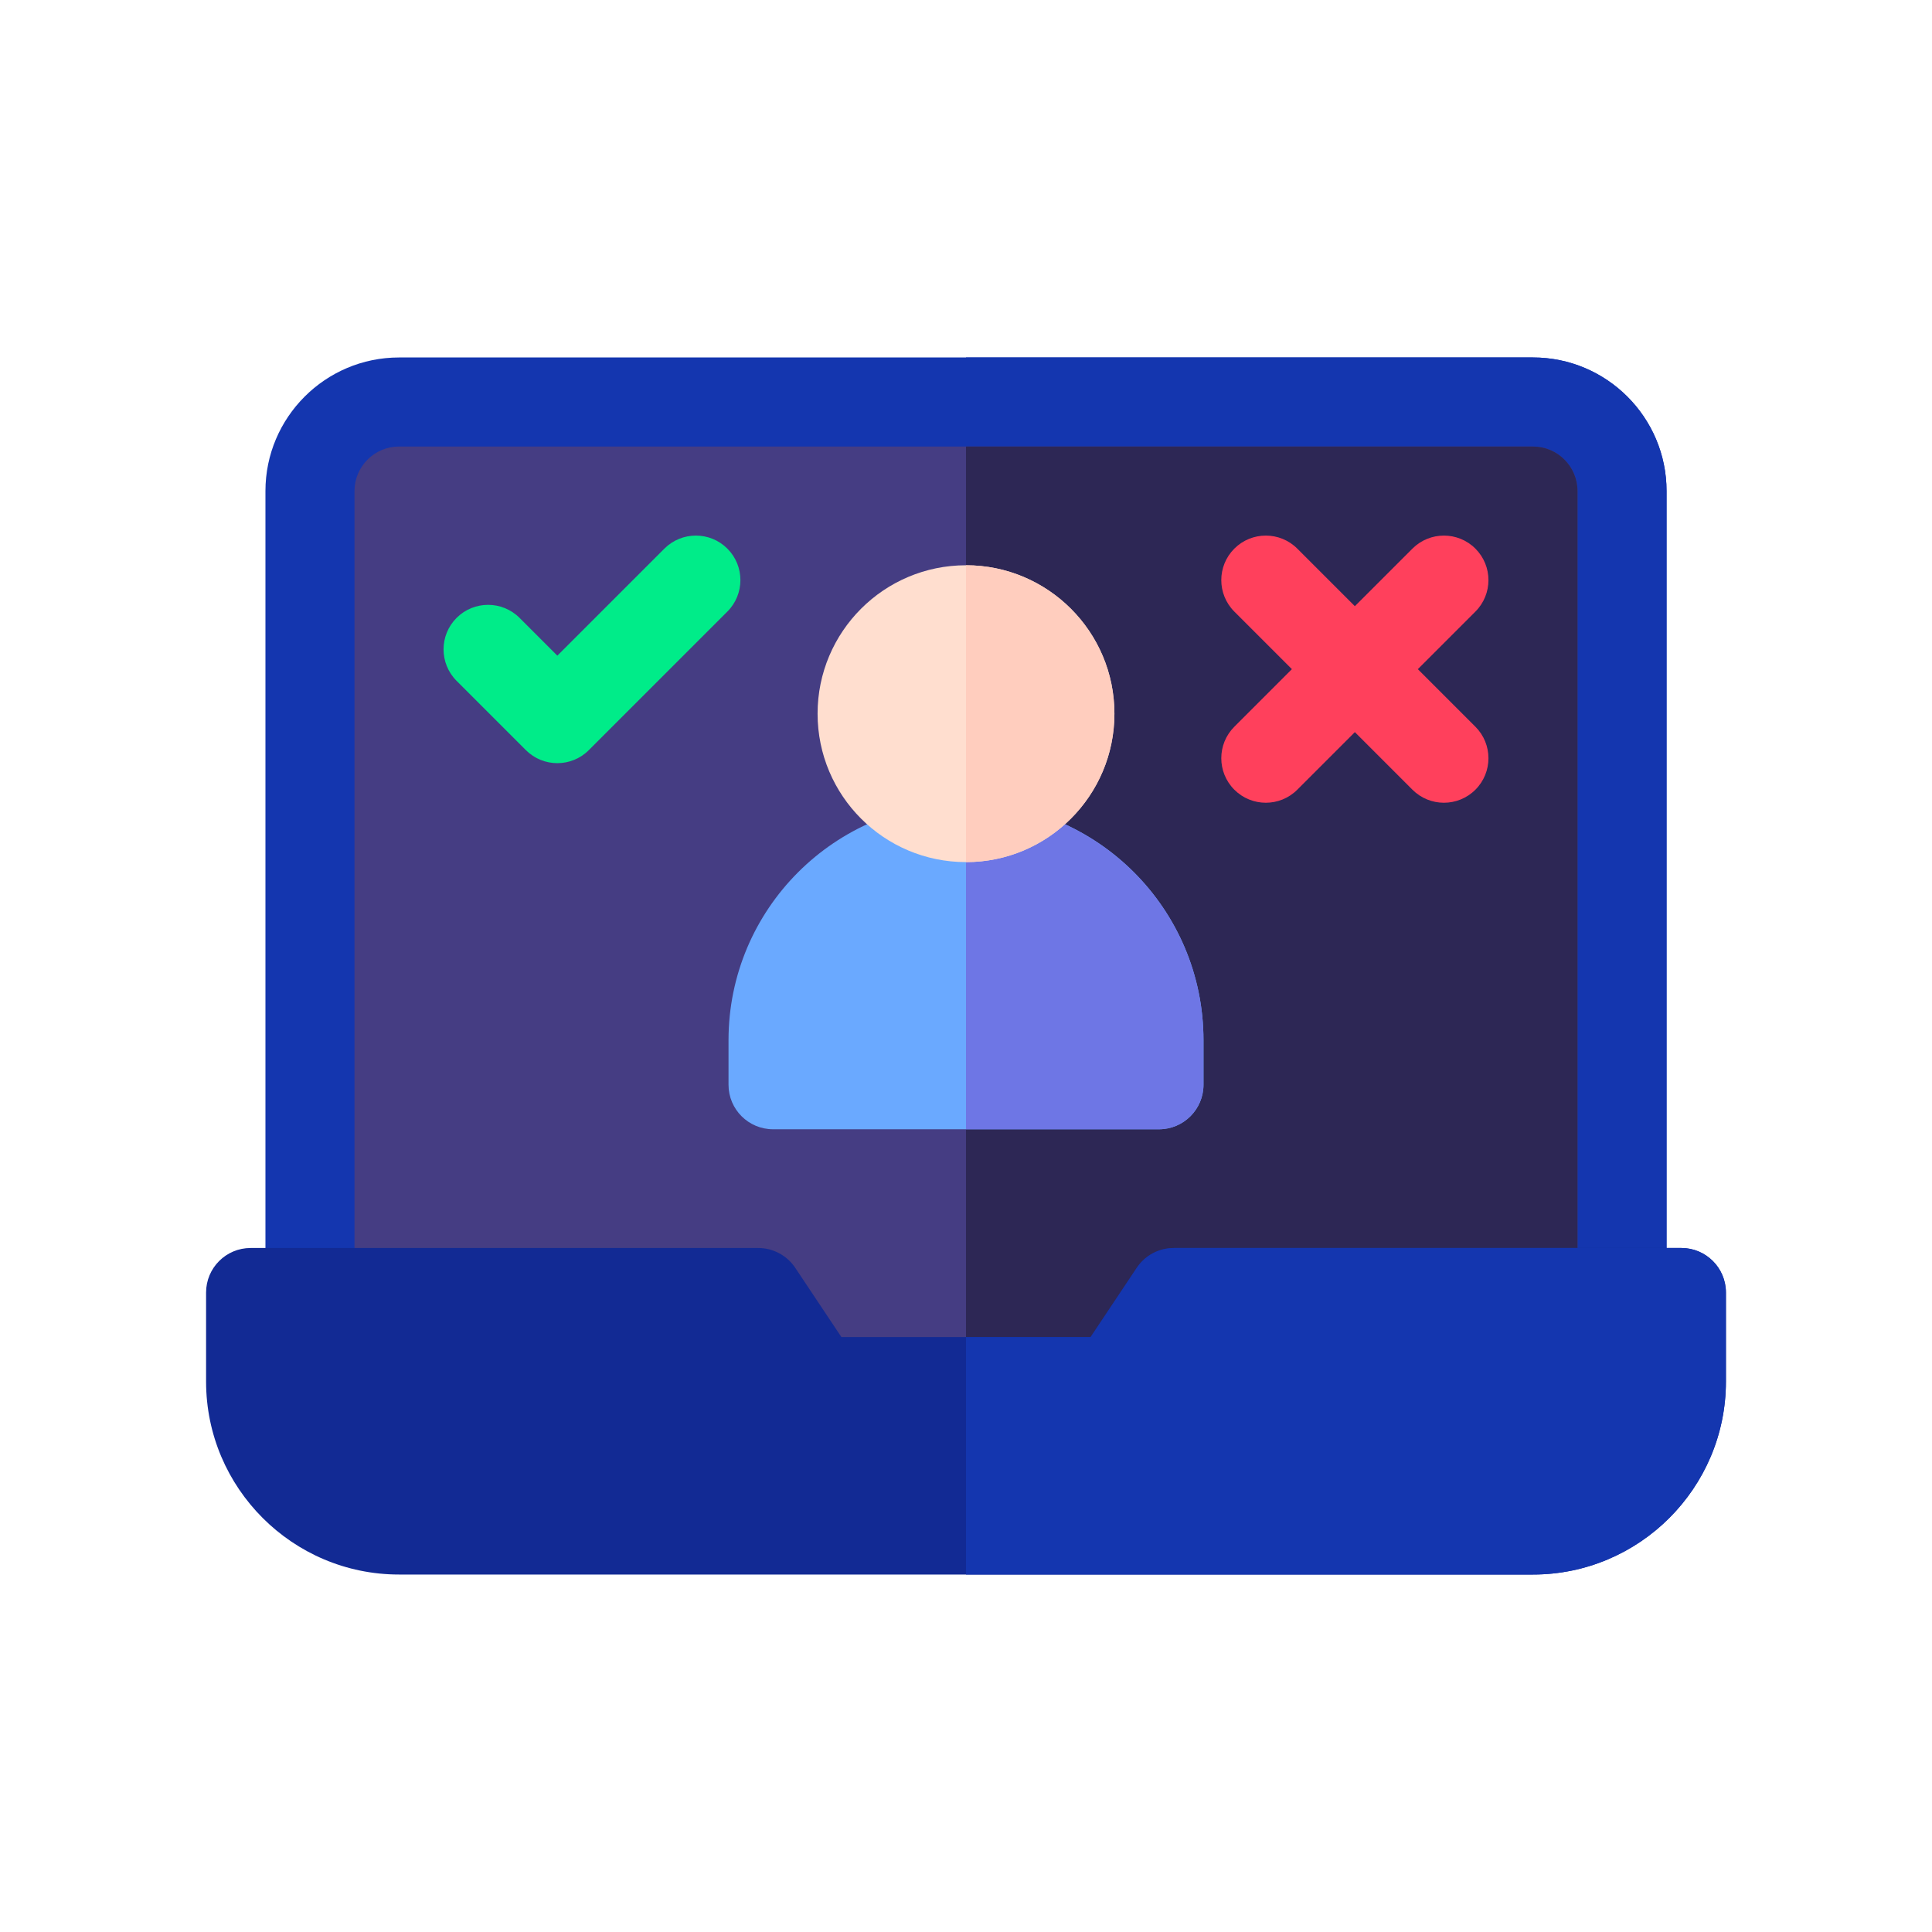 <svg xmlns="http://www.w3.org/2000/svg" width="150" height="150" viewBox="0 0 150 150" fill="none"><path d="M125.934 113.027H24.066C22.157 113.027 20.609 111.48 20.609 109.57V38.125C20.609 32.406 25.262 27.754 30.98 27.754H119.02C124.738 27.754 129.391 32.406 129.391 38.125V109.57C129.391 111.48 127.843 113.027 125.934 113.027Z" fill="#1436AF"></path><path d="M119.02 27.754H75V113.027H125.934C127.843 113.027 129.391 111.48 129.391 109.57V38.125C129.391 32.406 124.738 27.754 119.02 27.754Z" fill="#1436AF"></path><path d="M27.523 106.113H122.477V38.125C122.477 36.219 120.926 34.668 119.02 34.668H30.98C29.074 34.668 27.523 36.219 27.523 38.125V106.113Z" fill="#453D83"></path><path d="M119.02 34.668H75V106.113H122.477V38.125C122.477 36.219 120.926 34.668 119.02 34.668Z" fill="#2D2755"></path><path d="M119.02 122.246H30.98C22.72 122.246 16 115.526 16 107.266V100.352C16 98.442 17.548 96.894 19.457 96.894H58.867C60.023 96.894 61.102 97.472 61.743 98.434L65.326 103.809H84.673L88.256 98.434C88.897 97.472 89.977 96.894 91.133 96.894H130.543C132.452 96.894 134 98.442 134 100.352V107.266C134 115.526 127.28 122.246 119.02 122.246Z" fill="#122A94"></path><path d="M130.543 96.894H91.133C89.977 96.894 88.897 97.472 88.257 98.434L84.674 103.809H75V122.246H119.02C127.28 122.246 134 115.526 134 107.266V100.352C134 98.442 132.452 96.894 130.543 96.894Z" fill="#1436AF"></path><path d="M40.828 58.239L35.45 52.861C34.1 51.511 34.1 49.322 35.45 47.972C36.8 46.622 38.989 46.622 40.339 47.972L43.272 50.905L51.583 42.595C52.933 41.245 55.121 41.245 56.472 42.595C57.822 43.945 57.822 46.133 56.472 47.483L45.716 58.239C44.367 59.589 42.178 59.589 40.828 58.239Z" fill="#00EC89"></path><path d="M114.55 42.595C113.2 41.245 111.011 41.245 109.661 42.595L105.191 47.064L100.722 42.595C99.372 41.245 97.183 41.245 95.833 42.595C94.483 43.945 94.483 46.134 95.833 47.484L100.302 51.953L95.833 56.423C94.483 57.773 94.483 59.962 95.833 61.312C97.183 62.662 99.372 62.662 100.722 61.312L105.191 56.842L109.661 61.312C111.011 62.662 113.2 62.662 114.55 61.312C115.9 59.962 115.9 57.773 114.55 56.423L110.08 51.953L114.55 47.483C115.9 46.134 115.9 43.945 114.55 42.595Z" fill="#FF405C"></path><path d="M89.981 87.676H60.02C58.11 87.676 56.562 86.128 56.562 84.219V80.762C56.562 70.579 64.817 62.324 75 62.324C85.183 62.324 93.438 70.579 93.438 80.762V84.219C93.438 86.128 91.89 87.676 89.981 87.676Z" fill="#6AA9FF"></path><path d="M75 62.324V87.676H89.981C91.89 87.676 93.438 86.128 93.438 84.219V80.762C93.438 70.579 85.183 62.324 75 62.324Z" fill="#6E76E5"></path><path d="M75 66.934C81.364 66.934 86.523 61.774 86.523 55.41C86.523 49.046 81.364 43.887 75 43.887C68.636 43.887 63.477 49.046 63.477 55.41C63.477 61.774 68.636 66.934 75 66.934Z" fill="#FFDECF"></path><path d="M86.523 55.41C86.523 49.056 81.354 43.887 75 43.887V66.934C81.354 66.934 86.523 61.764 86.523 55.41Z" fill="#FFCDBE"></path></svg>